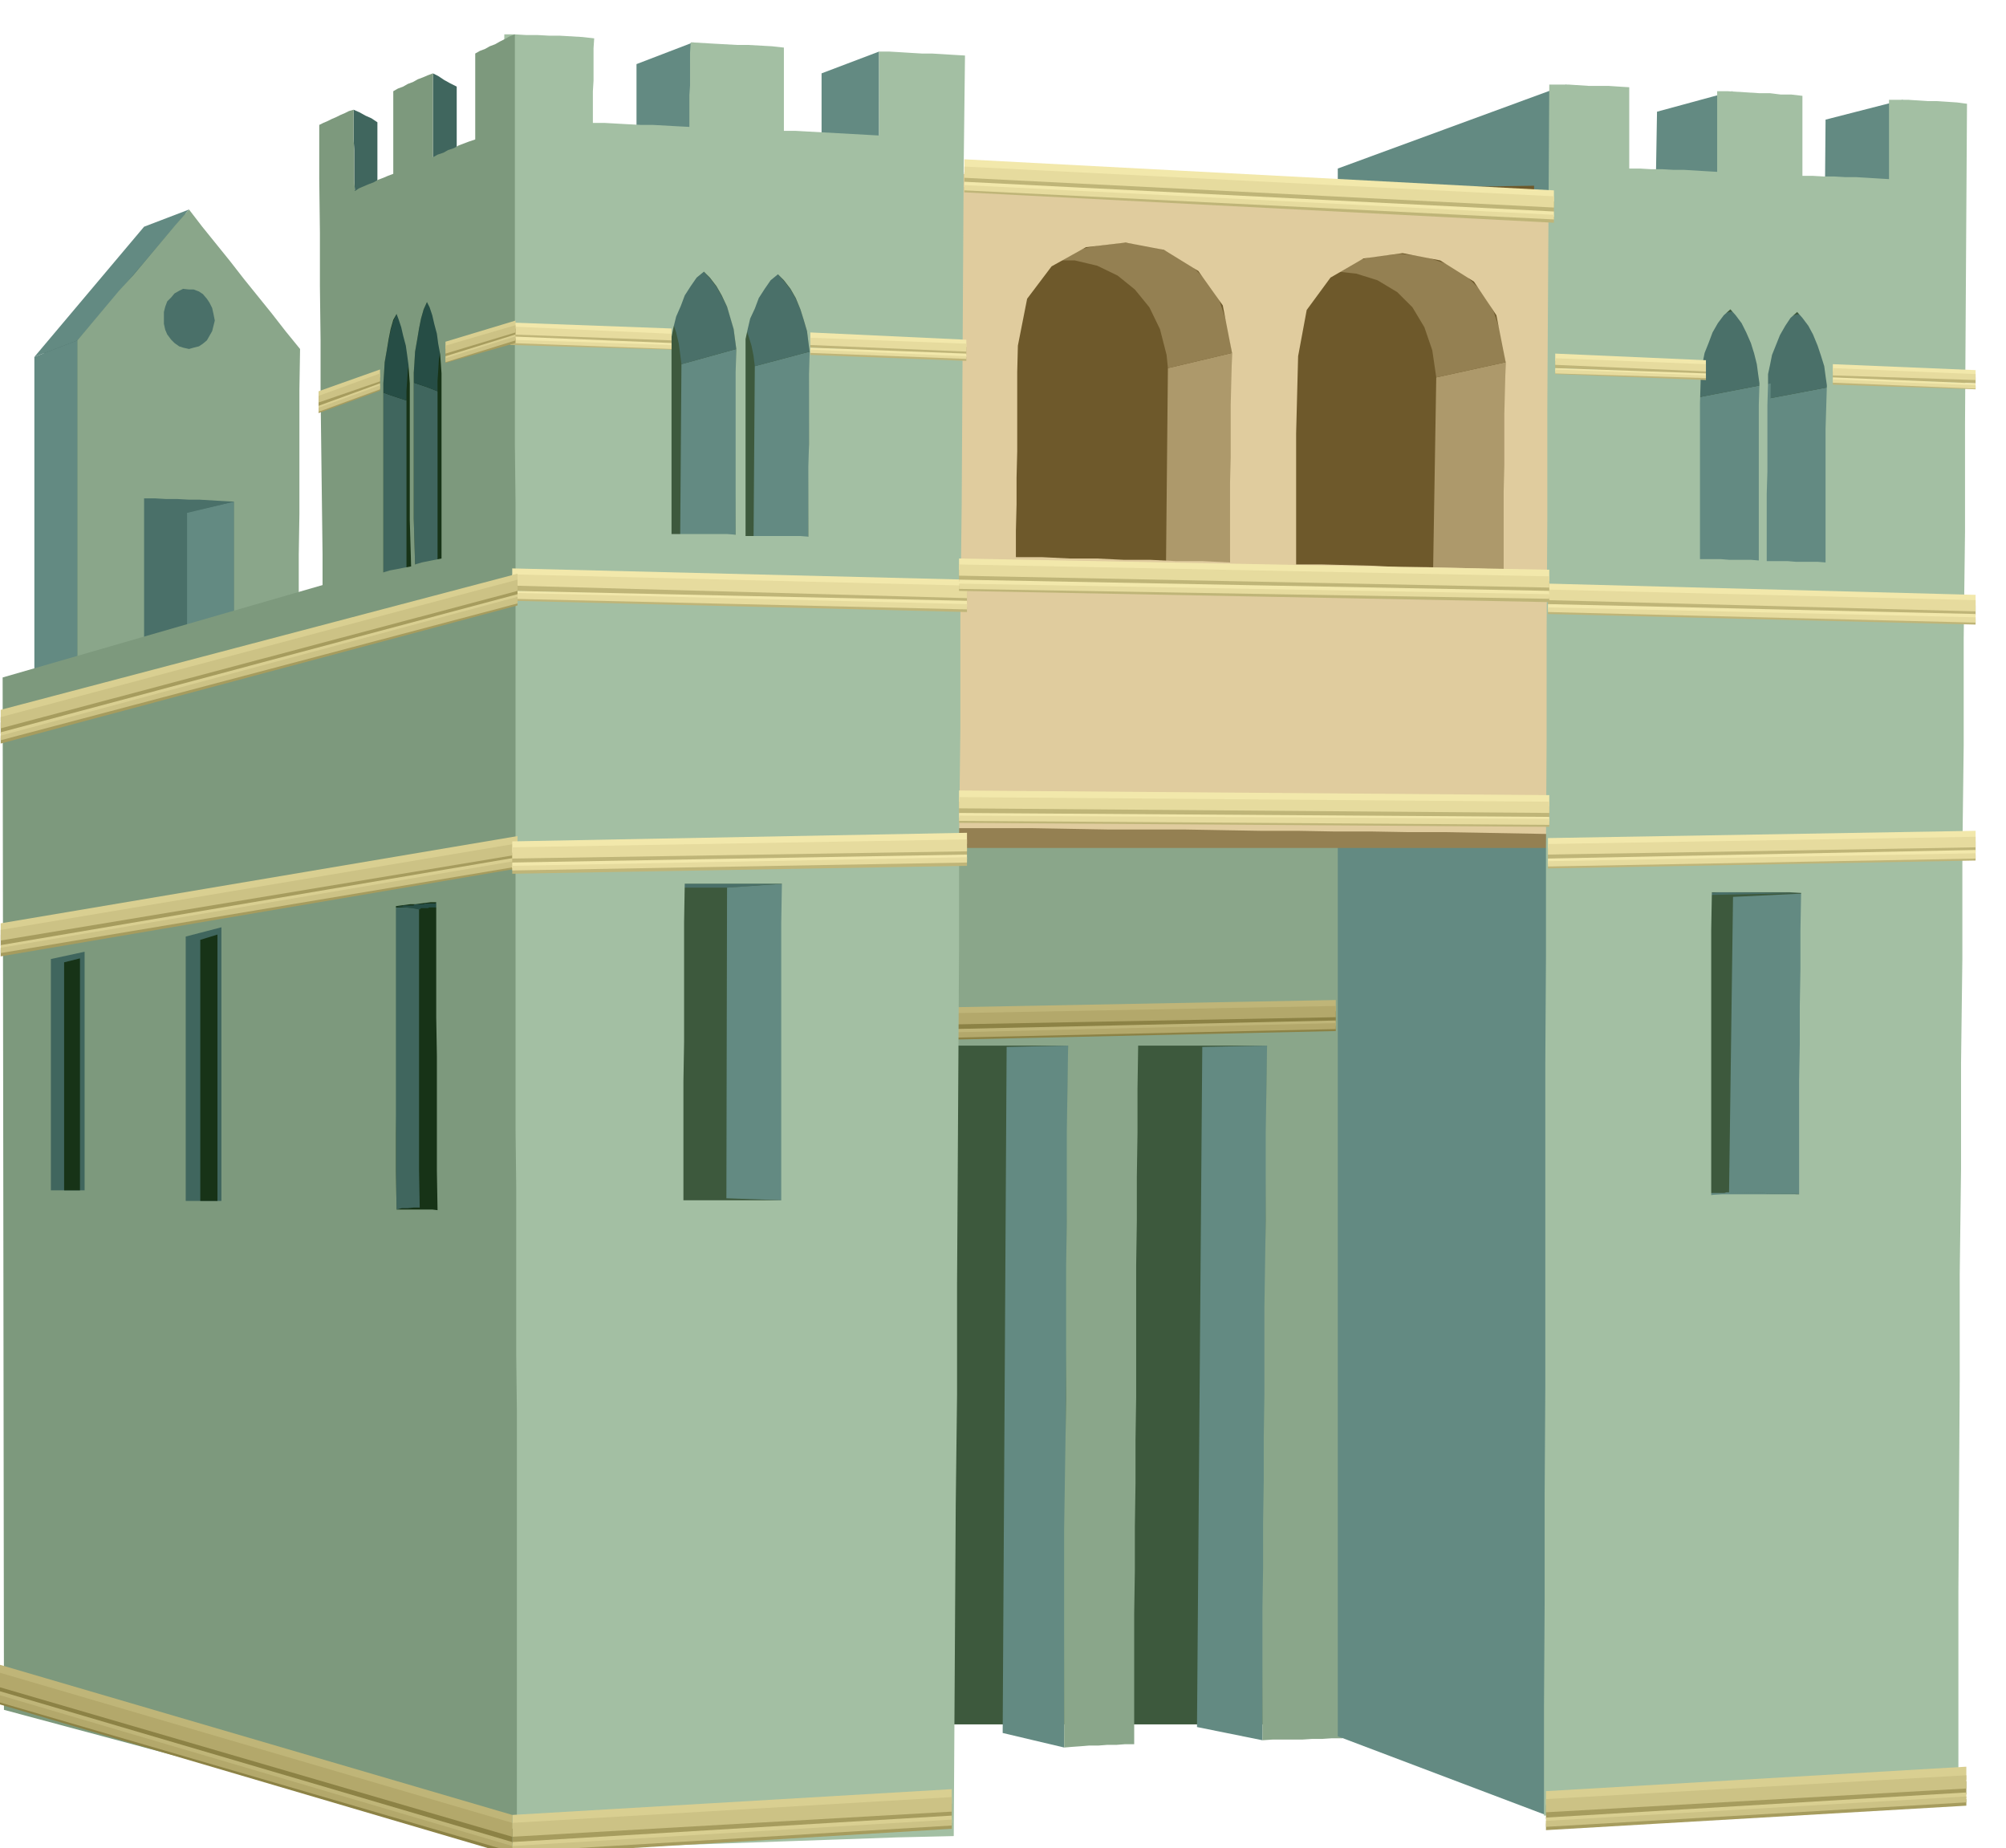 <svg xmlns="http://www.w3.org/2000/svg" width="490.455" height="451.802" fill-rule="evenodd" stroke-linecap="round" preserveAspectRatio="none" viewBox="0 0 3035 2796"><style>.brush1{fill:#3d593d}.pen1{stroke:none}.brush2{fill:#4a7069}.brush3{fill:#638a82}.brush4{fill:#8aa68a}.brush6{fill:#ad996b}.brush7{fill:#948052}.brush9{fill:#bfb578}.brush10{fill:#8c8245}.brush11{fill:#b3a86b}.brush12{fill:#a3bfa3}.brush13{fill:#173317}.brush14{fill:#40665e}.brush15{fill:#264d45}.brush16{fill:#7d997d}.brush17{fill:#f2e8ab}.brush18{fill:#e6db9e}.brush19{fill:#d9cf91}.brush20{fill:#a69c5e}.brush21{fill:#ccc285}</style><path d="M1240 1128h1041v1481H1240V1128zm1085-771h591v2369h-591V357z" class="pen1 brush1"/><path d="m445 1023 1-491-166-209-12 6-50 23L66 528l5 495 46-4 47-1h46l46 2 46 1 47 1h47l49 1z" class="pen1 brush2"/><path d="m354 1026-71 14V776l71-17v267z" class="pen1 brush3"/><path d="m354 759-74 17-129-4 70-18 133 5z" class="pen1 brush2"/><path d="m117 1022-65 14V540l65-25v507z" class="pen1 brush3"/><path d="m117 515-65 25 166-197 68-26-169 198z" class="pen1 brush3"/><path d="m275 440-69 25 16-2 14 6 10 11 7 15 1 15-3 16-9 13-13 10 14-6 16-4 16-4 15-5 13-8 11-9 7-13 4-15-2-11-2-10-5-9-5-6-8-7-8-3-10-1-10 2z" class="pen1 brush2"/><path d="m454 528-1 62v188l-1 62v188l-13-1h-36l-13-1h-36V759l-18-1-17-1-17-1h-16l-18-1h-17l-17-1h-16v271l-13-1-13-1h-25l-13-1h-37V515l21-25 21-25 21-25 22-24 21-25 21-25 21-25 21-24 20 26 21 26 21 26 21 27 21 26 21 26 21 27 22 27zm-168-90-9-1-6 3-7 4-5 6-6 6-3 8-2 8v18l2 9 3 7 6 8 5 5 7 5 6 2 9 2 7-2 8-2 6-4 6-5 4-7 4-7 2-8 2-8-2-10-2-9-4-8-4-6-6-7-6-4-8-3h-7z" class="pen1 brush4"/><path d="m1910 2633-99-20 8-1029 98-2-7 1051zm-300 11-93-22 6-1038 93-2-6 1062z" class="pen1 brush3"/><path d="M1291 1274h47l48 1h47l48 1h47l48 1 47 1 48 1h139l47 1h92l46 1 47 1-1 84-1 85-1 84v85l-1 84-1 85-1 84v85l-1 84v84l-1 84v84l-1 84-1 84-1 84v84h-16l-15 1h-15l-15 1h-45l-15 1v-197l1-65v-66l1-65v-65l1-65v-132l1-66 1-66v-132l1-66 1-66h-195l-1 66v66l-1 66v67l-1 66v200l-1 65v66l-1 66v66l-1 65v198h-14l-13 1h-14l-13 1h-14l-12 1-14 1-12 1v-331l1-66 1-66 1-66v-200l1-66v-134l1-67 1-66h-199l-1 66v470l-1 66-1 66v134l-1 66v200h-17l-15 1h-17l-15 1h-48l-15 1v-258l1-85v-258l1-85v-87l1-87v-87l1-86v-260l1-86z" class="pen1 brush4"/><path d="m2618 260-113 28 2-119 114-31-3 122zm260 11-117 29 1-119 117-30-1 120zm-537 2476-317-120V255l346-127-29 2619z" class="pen1 brush3"/><path d="m2602 1350-112 6 246-5-134-1z" class="pen1 brush2"/><path d="m2747 1351-125 6-6 447 125 3 6-456zm-15 456-116-3h-4l-3 1h-124l111 3h119l3-1h14zm49-1224-116 22-3 263 116-17 3-268z" class="pen1 brush3"/><path d="m2738 472-114 23 8 9 9 13 6 14 7 15 4 15 4 15 2 14 1 15 116-22-2-15-2-15-4-15-4-15-7-16-7-14-9-12-8-9z" class="pen1 brush2"/><path d="m2679 580-114 22-3 263 114-17 3-268z" class="pen1 brush3"/><path d="m2636 468-112 24 8 9 9 12 6 14 7 15 4 15 4 16 2 14 1 15 114-22-2-15-2-15-4-16-4-15-7-15-7-14-9-13-8-9z" class="pen1 brush2"/><path d="m1451 294 870-13v887l-870 11V294z" class="pen1" style="fill:#6e592b"/><path d="m1864 534-97 23-3 311 97-17 3-317z" class="pen1 brush6"/><path d="m1644 375-93 27 38-8h37l34 8 31 15 26 21 22 27 16 33 10 39 2 20 97-23-7-43-12-36-19-30-24-24-30-19-34-11-38-4-41 5-15 3z" class="pen1 brush7"/><path d="m2278 548-105 23-5 306 107-15 3-314z" class="pen1 brush6"/><path d="m2078 388-102 26 39-4 37 4 32 10 30 18 23 23 18 30 12 35 6 41 105-23-6-41-12-35-18-31-24-24-30-18-33-11-37-4-40 4zm-658 860h942v35h-942v-35z" class="pen1 brush7"/><path d="m1453 263 57 2 59 2 57 2 59 3 58 2 58 2 57 2 58 3 56 2 56 2 56 2 57 3 55 2 57 3 55 2 57 3-1 60-1 61-1 60v61l-1 60-1 60-1 60v61l-1 59-1 60v120l-1 60-1 60v120l-56-1-56-1-56-1h-55l-57-1h-56l-56-1h-56l-58-1-57-1h-115l-58-1-57-1h-115v-187l1-61v-62l1-61v-62l1-61V572l1-61v-63l1-62v-62l1-61zm411 271-14-72-37-52-52-32-58-11-60 7-52 29-37 49-14 71-1 40v120l-1 40v40l-1 40v40h40l41 2h41l41 2h40l40 2h40l41 2V731l1-39v-79l1-40 1-39zm414 14-14-71-34-51-51-32-57-11-59 8-50 29-36 49-13 70-1 39-1 39-1 39v198h39l39 1 39 1 39 2h39l40 1 39 1 40 2V743l1-39v-78l1-39 1-39z" class="pen1" style="fill:#e0cc9e"/><path d="m1440 1524 581-11v17l-581 10v-16z" class="pen1 brush9"/><path d="m1440 1542 581-12v17l-581 12v-17z" class="pen1 brush10"/><path d="m1440 1533 581-11v17l-581 11v-17z" class="pen1 brush11"/><path d="m1440 1557 581-13v7l-581 14v-8z" class="pen1 brush9"/><path d="m1440 1565 581-12v7l-581 13v-8z" class="pen1 brush10"/><path d="m1440 1562 581-14v9l-581 13v-8z" class="pen1 brush11"/><path d="M828 205h591v2556H828V205z" class="pen1 brush1"/><path d="m1048 192-85 29V97l86-33-1 128zm282 13-87 29V111l87-33v127z" class="pen1 brush3"/><path d="m1036 1337-80 6h144l83-6h-147z" class="pen1 brush2"/><path d="m1186 1337-86 6-1 470 84 3 3-479zm-72-809-83 23-2 275 84-17 1-281z" class="pen1 brush3"/><path d="m1065 411-80 24 9 10 9 13 8 14 7 16 5 15 4 17 2 15 2 16 83-23-2-16-2-15-5-17-5-16-8-16-8-14-10-13-9-10z" class="pen1 brush2"/><path d="m1225 532-83 22-2 275 83-17 2-280z" class="pen1 brush3"/><path d="m1177 415-83 25 9 9 9 13 8 14 7 16 5 15 5 16 3 15 2 16 83-22-2-16-2-15-5-17-5-16-7-16-8-14-10-13-9-10z" class="pen1 brush2"/><path d="M763 52h16l17 1h17l18 1h16l17 1 17 1 18 2-1 15v49l-1 16v48h18l18 1 18 1 19 1h18l18 1 18 1 19 1v-48l1-15V80l1-16 17 1 17 1 18 1 18 1h17l18 1 18 1 18 2v126h18l18 1 18 1 18 1 18 1 18 1 18 1 18 1V78h15l17 1 16 1 17 1h15l17 1 16 1 17 1-2 170-1 170-1 170-1 170-2 169v169l-2 169v169l-1 167-1 168-1 167v168l-2 167-1 167-1 167-1 167-86 2-85 3-86 3-85 3-87 3-86 3-87 3-86 4v-170l1-170v-171l1-170v-171l1-171 1-171 1-171V919l1-173V572l1-173V225l1-173zm273 1285-1 59v180l-1 60v180h148v-420l1-59h-147zm78-809-2-15-2-15-5-17-5-17-8-17-8-14-10-13-9-9-11 9-9 13-9 14-6 16-7 16-4 16-3 15v298h84l13 1V563l1-35zm111 4-2-15-2-16-5-17-5-16-7-17-8-14-10-13-9-9-11 9-9 13-9 14-6 16-7 15-4 17-3 14v298h83l12 1V706l1-34V566l1-34z" class="pen1 brush12"/><path d="m751 220-18 5-16 5-16 5-16 5-16 5-16 5-16 5-15 6-16 4-16 5-15 5-15 5-15 5-15 5-15 5-15 5v152l1 153v152l1 153v454l1 152v148l1 149v149l1 149v148l1 148 1 147 1 148 14 3 14 3 15 3 15 4 15 3 15 3 15 4 15 4 15 3 15 3 15 3 16 4 15 3 17 4 15 3 17 4V220z" class="pen1 brush13"/><path d="m655 238 9 4 9 5 9 4 9 4V131l-10-5-9-5-9-6-8-4v127zm-118 51 8 3 9 5 9 4 9 5-1-16V185l-9-6-9-4-9-5-9-4v45l1 16v46l1 16z" class="pen1 brush14"/><path d="m660 1365 8 1 9 1 8 1 9 2h-16l-1 1h-11l-1 1v1h-16l-1 1h-11l-1 1-1 1h-1l-10-2-9-1-9-1-7-1h10l1-1h16v-1l2-1h14v-1h17v-1l1-1z" class="pen1 brush15"/><path d="M597 1373h18l9 1 10 2v394l1 57h-9l-9 1h-9l-8 2-1-58v-57l-1-57v-57l-1-57v-171zm29-794 9 3 9 3 8 3 10 4v273l-9-3-8-2-9-3-8-3-1-35-1-34V579z" class="pen1 brush14"/><path d="m646 457 9 4 9 4 8 3 10 4-6 11-3 14-4 14-2 17-3 16-1 17-1 15v16l-10-4-8-3-9-3-9-3v-16l1-15 1-17 3-16 3-18 3-15 4-14 5-11z" class="pen1 brush15"/><path d="m580 594 8 3 9 3 9 3 9 3v271l-9-3-8-3-9-3-9-2V594z" class="pen1 brush14"/><path d="m600 475 8 3 9 4 8 3 9 4-5 11-4 13-3 15-2 16-3 16-1 16-1 15v15l-9-3-9-3-9-3-8-3v-15l1-15 1-17 3-16 3-16 3-15 4-14 5-11z" class="pen1 brush15"/><path d="m779 52-8 3-7 4-8 4-7 4-8 3-7 4-8 3-7 4v130l-9 3-8 3-8 3-7 4-9 3-7 4-9 3-7 4V111l-8 3-7 3-8 3-7 4-8 3-7 4-8 3-7 4v125l-8 3-7 3-8 3-7 4-8 3-7 3-7 3-6 4-1-16v-46l-1-16v-45l-7 2-6 3-7 3-6 3-7 3-6 3-7 3-6 3v81l1 82v81l1 82v81l1 81 1 81 1 81v239l1 81v159l1 79 1 80v234l1 79v156l1 78 1 78v230l1 78v76l1 77v76l1 77 16 5 17 5 17 5 18 6 17 5 17 5 17 5 18 6 18 5 18 5 18 5 18 6 18 5 19 6 19 6 20 6v-666l-1-85v-254l-1-85V762l-1-89V52zM660 1365v174l1 59v174l1 59-8-1h-54l-1-58v-401l7-1 8-1 7-1h8l7-1 8-1 8-1h8zm-34-786v-15l1-15 1-17 3-17 3-18 3-15 4-14 5-11 4 8 4 12 3 13 4 15 2 15 3 16 1 14 1 15v280l-10 2-10 2-10 2-10 3-1-35-1-34V579zm-46 15v-14l1-15 1-17 3-17 3-18 3-15 4-14 5-9 3 8 4 12 3 13 4 15 2 14 2 15 1 14 1 14v207l1 35 1 35-11 2-10 2-11 2-10 3V594z" class="pen1 brush16"/><path d="M2344 128h30l15 1 15 1h30l15 1 16 1v123h16l17 1h17l17 1h16l17 1 16 1 17 1V138h16l16 1 16 1 16 1h16l16 2h16l17 2v121h15l17 1h16l17 1h16l17 1 16 1 17 1V151h29l15 1 15 1h14l15 1 15 1 15 2-1 162-1 162-1 162v162l-2 161v162l-2 161v161l-2 159v160l-2 160v160l-1 159-1 159v319l-78 2-78 3-78 2-78 3-79 2-79 3-79 3-78 3v-163l1-162v-162l1-162v-489l1-162v-165l1-165V952l1-164V623l1-165 1-165 1-165zm246 1222-1 57v401l16-1h117v-171l1-57v-57l1-57v-57l1-57-17-1h-118zm72-770-2-14-2-15-4-16-5-16-7-16-7-14-9-12-8-9-10 9-9 12-8 14-6 16-6 15-3 15-3 14v14l-1 33v236h32l12 1h33l12 1V613l1-33zm102 3-2-14-2-15-5-16-5-15-7-17-7-13-9-12-8-9-10 9-8 12-8 14-6 15-6 15-3 15-3 14v14l-1 33v101l-1 33v102h32l12 1h33l12 1V649l1-33 1-33z" class="pen1 brush12"/><path d="M6 2587 4 1025l502-145v1841L6 2587z" class="pen1 brush16"/><path d="m77 1451 51-11v361H77v-350z" class="pen1 brush14"/><path d="M121 1450v351H97v-345l24-6z" class="pen1 brush13"/><path d="m281 1417 54-14v414h-54v-400z" class="pen1 brush14"/><path d="M329 1414v403h-26v-395l26-8z" class="pen1 brush13"/><path d="m775 860 688 17v17l-688-17v-17z" class="pen1 brush17"/><path d="m775 877 688 19v17l-688-19v-17z" class="pen1 brush9"/><path d="m775 869 688 17v19l-688-19v-17z" class="pen1 brush18"/><path d="m775 894 688 15v8l-688-15v-8z" class="pen1 brush17"/><path d="m775 902 688 17v7l-688-17v-7z" class="pen1 brush9"/><path d="m775 897 688 17v8l-688-16v-9z" class="pen1 brush18"/><path d="m1 1074 782-206v15L1 1091v-17z" class="pen1 brush19"/><path d="m1 1093 782-208v17L1 1110v-17z" class="pen1 brush20"/><path d="m1 1085 782-208v17L1 1102v-17z" class="pen1 brush21"/><path d="m1 1108 782-209v7L1 1116v-8z" class="pen1 brush19"/><path d="m1 1116 782-208v8L1 1125v-9z" class="pen1 brush20"/><path d="m1 1113 782-210v10L1 1120v-7z" class="pen1 brush21"/><path d="m1 1397 782-132v17L1 1414v-17z" class="pen1 brush19"/><path d="m1 1414 782-131v17L1 1431v-17z" class="pen1 brush20"/><path d="m1 1407 782-131v17L1 1423v-16z" class="pen1 brush21"/><path d="m1 1430 782-133v10L1 1437v-7z" class="pen1 brush19"/><path d="m1 1437 782-130v7L1 1447v-10z" class="pen1 brush20"/><path d="m1 1434 782-132v9L1 1442v-8z" class="pen1 brush21"/><path d="m2342 883 647 17v16l-647-17v-16z" class="pen1 brush17"/><path d="m2342 900 647 16v15l-647-15v-16z" class="pen1 brush9"/><path d="m2342 892 647 16v17l-647-17v-16z" class="pen1 brush18"/><path d="m2342 914 647 15v8l-647-15v-8z" class="pen1 brush17"/><path d="m2342 922 647 15v8l-647-16v-7z" class="pen1 brush9"/><path d="m2342 919 647 15v8l-647-16v-7z" class="pen1 brush18"/><path d="m775 1273 688-13v17l-688 13v-17z" class="pen1 brush17"/><path d="m775 1290 688-11v15l-688 13v-17z" class="pen1 brush9"/><path d="m775 1282 688-12v18l-688 11v-17z" class="pen1 brush18"/><path d="m775 1305 688-12v7l-688 14v-9z" class="pen1 brush17"/><path d="m775 1314 688-14v10l-688 12v-8z" class="pen1 brush9"/><path d="m775 1310 688-13v8l-688 12v-7z" class="pen1 brush18"/><path d="m2342 1268 647-11v16l-647 10v-15z" class="pen1 brush17"/><path d="m2342 1285 647-12v17l-647 10v-15z" class="pen1 brush9"/><path d="m2342 1277 647-11v16l-647 11v-16z" class="pen1 brush18"/><path d="m2342 1299 647-13v8l-647 13v-8z" class="pen1 brush17"/><path d="m2342 1307 647-13v8l-647 12v-7z" class="pen1 brush9"/><path d="m2342 1303 647-12v8l-647 12v-8z" class="pen1 brush18"/><path d="m2339 2710 636-37v20l-636 37v-20z" class="pen1 brush19"/><path d="m2339 2732 636-37v20l-636 37v-20z" class="pen1 brush20"/><path d="m2339 2722 636-36v20l-636 36v-20z" class="pen1 brush21"/><path d="m2339 2750 636-38v9l-636 38v-9z" class="pen1 brush19"/><path d="m2339 2759 636-37v10l-636 37v-10z" class="pen1 brush20"/><path d="m2339 2755 636-37v9l-636 37v-9z" class="pen1 brush21"/><path d="m775 2746 665-39v22l-665 38v-21z" class="pen1 brush19"/><path d="m775 2767 665-38v21l-665 39v-22z" class="pen1 brush20"/><path d="m775 2758 665-39v22l-665 38v-21z" class="pen1 brush21"/><path d="m775 2787 665-40v11l-665 38v-9z" class="pen1 brush19"/><path d="m775 2796 665-38v9l-665 40v-11z" class="pen1 brush20"/><path d="m775 2793 665-40v9l-665 40v-9z" class="pen1 brush21"/><path d="M775 2746-3 2518v21l778 228v-21z" class="pen1 brush9"/><path d="M775 2767-3 2539v22l778 228v-22z" class="pen1 brush10"/><path d="M775 2758-3 2530v22l778 227v-21z" class="pen1 brush11"/><path d="M775 2787-3 2558v11l778 227v-9z" class="pen1 brush9"/><path d="M775 2796-3 2569v9l778 229v-11z" class="pen1 brush10"/><path d="M775 2793-3 2564v11l778 227v-9z" class="pen1 brush11"/><path d="m1451 1196 893 7v17l-893-7v-17z" class="pen1 brush17"/><path d="m1451 1213 893 7v17l-893-6v-18z" class="pen1 brush9"/><path d="m1451 1206 893 7v17l-893-7v-17z" class="pen1 brush18"/><path d="m1451 1230 893 6v7l-893-6v-7z" class="pen1 brush17"/><path d="m1451 1237 893 6v8l-893-6v-8z" class="pen1 brush9"/><path d="m1451 1234 893 5v9l-893-6v-8z" class="pen1 brush18"/><path d="m1451 845 893 17v17l-893-17v-17z" class="pen1 brush17"/><path d="m1451 862 893 18v17l-893-17v-18z" class="pen1 brush9"/><path d="m1451 854 893 18v17l-893-18v-17z" class="pen1 brush18"/><path d="m1451 877 893 17v9l-893-17v-9z" class="pen1 brush17"/><path d="m1451 886 893 17v8l-893-17v-8z" class="pen1 brush9"/><path d="m1451 883 893 16v7l-893-15v-8z" class="pen1 brush18"/><path d="m1459 241 892 47v17l-892-47v-17z" class="pen1 brush17"/><path d="m1459 260 892 45v17l-892-45v-17z" class="pen1 brush9"/><path d="m1459 252 892 45v17l-892-45v-17z" class="pen1 brush18"/><path d="m1459 275 892 45v8l-892-45v-8z" class="pen1 brush17"/><path d="m1459 283 892 45v9l-892-46v-8z" class="pen1 brush9"/><path d="m1459 280 892 45v7l-892-44v-8z" class="pen1 brush18"/><path d="m772 488 244 9v12l-244-11v-10z" class="pen1 brush17"/><path d="m772 500 244 9v11l-244-9v-11z" class="pen1 brush9"/><path d="m772 494 244 11v10l-244-9v-12z" class="pen1 brush18"/><path d="m772 509 244 10v6l-244-10v-6z" class="pen1 brush17"/><path d="m772 515 244 10v4l-244-7v-7z" class="pen1 brush9"/><path d="m772 514 244 8v6l-244-9v-5z" class="pen1 brush18"/><path d="m482 592 93-33v12l-93 32v-11z" class="pen1 brush19"/><path d="m482 603 93-32v11l-93 33v-12z" class="pen1 brush20"/><path d="m482 599 93-34v12l-93 32v-10z" class="pen1 brush21"/><path d="m482 614 93-34v6l-93 34v-6z" class="pen1 brush19"/><path d="m482 620 93-34v5l-93 34v-5z" class="pen1 brush20"/><path d="m482 617 93-34v6l-93 34v-6z" class="pen1 brush21"/><path d="m2353 535 228 10v10l-228-9v-11z" class="pen1 brush17"/><path d="m2353 546 228 9v11l-228-9v-11z" class="pen1 brush9"/><path d="m2353 542 228 9v11l-228-10v-10z" class="pen1 brush18"/><path d="m2353 557 228 8v4l-228-7v-5z" class="pen1 brush17"/><path d="m2353 562 228 7v6l-228-9v-4z" class="pen1 brush9"/><path d="m2353 559 228 9v4l-228-7v-6z" class="pen1 brush18"/><path d="m1226 503 236 11v11l-236-10v-12z" class="pen1 brush17"/><path d="m1226 515 236 10v12l-236-11v-11z" class="pen1 brush9"/><path d="m1226 511 236 9v12l-236-10v-11z" class="pen1 brush18"/><path d="m1226 526 236 9v5l-236-9v-5z" class="pen1 brush17"/><path d="m1226 532 236 8v6l-236-9v-5z" class="pen1 brush9"/><path d="m1226 529 236 10v4l-236-9v-5z" class="pen1 brush18"/><path d="m674 517 106-32v12l-106 31v-11z" class="pen1 brush19"/><path d="m674 528 106-31v11l-106 32v-12z" class="pen1 brush20"/><path d="m674 523 106-31v11l-106 32v-12z" class="pen1 brush21"/><path d="m674 539 106-33v6l-106 33v-6z" class="pen1 brush19"/><path d="m674 545 106-33v7l-106 30v-4z" class="pen1 brush20"/><path d="m674 542 106-33v6l-106 33v-6z" class="pen1 brush21"/><path d="m2773 551 216 9v11l-216-9v-11z" class="pen1 brush17"/><path d="m2773 562 216 9v9l-216-8v-10z" class="pen1 brush9"/><path d="m2773 557 216 9v9l-216-7v-11z" class="pen1 brush18"/><path d="m2773 571 216 9v5l-216-10v-4z" class="pen1 brush17"/><path d="m2773 577 216 8v4l-216-7v-5z" class="pen1 brush9"/><path d="m2773 574 216 9v5l-216-9v-5z" class="pen1 brush18"/></svg>
